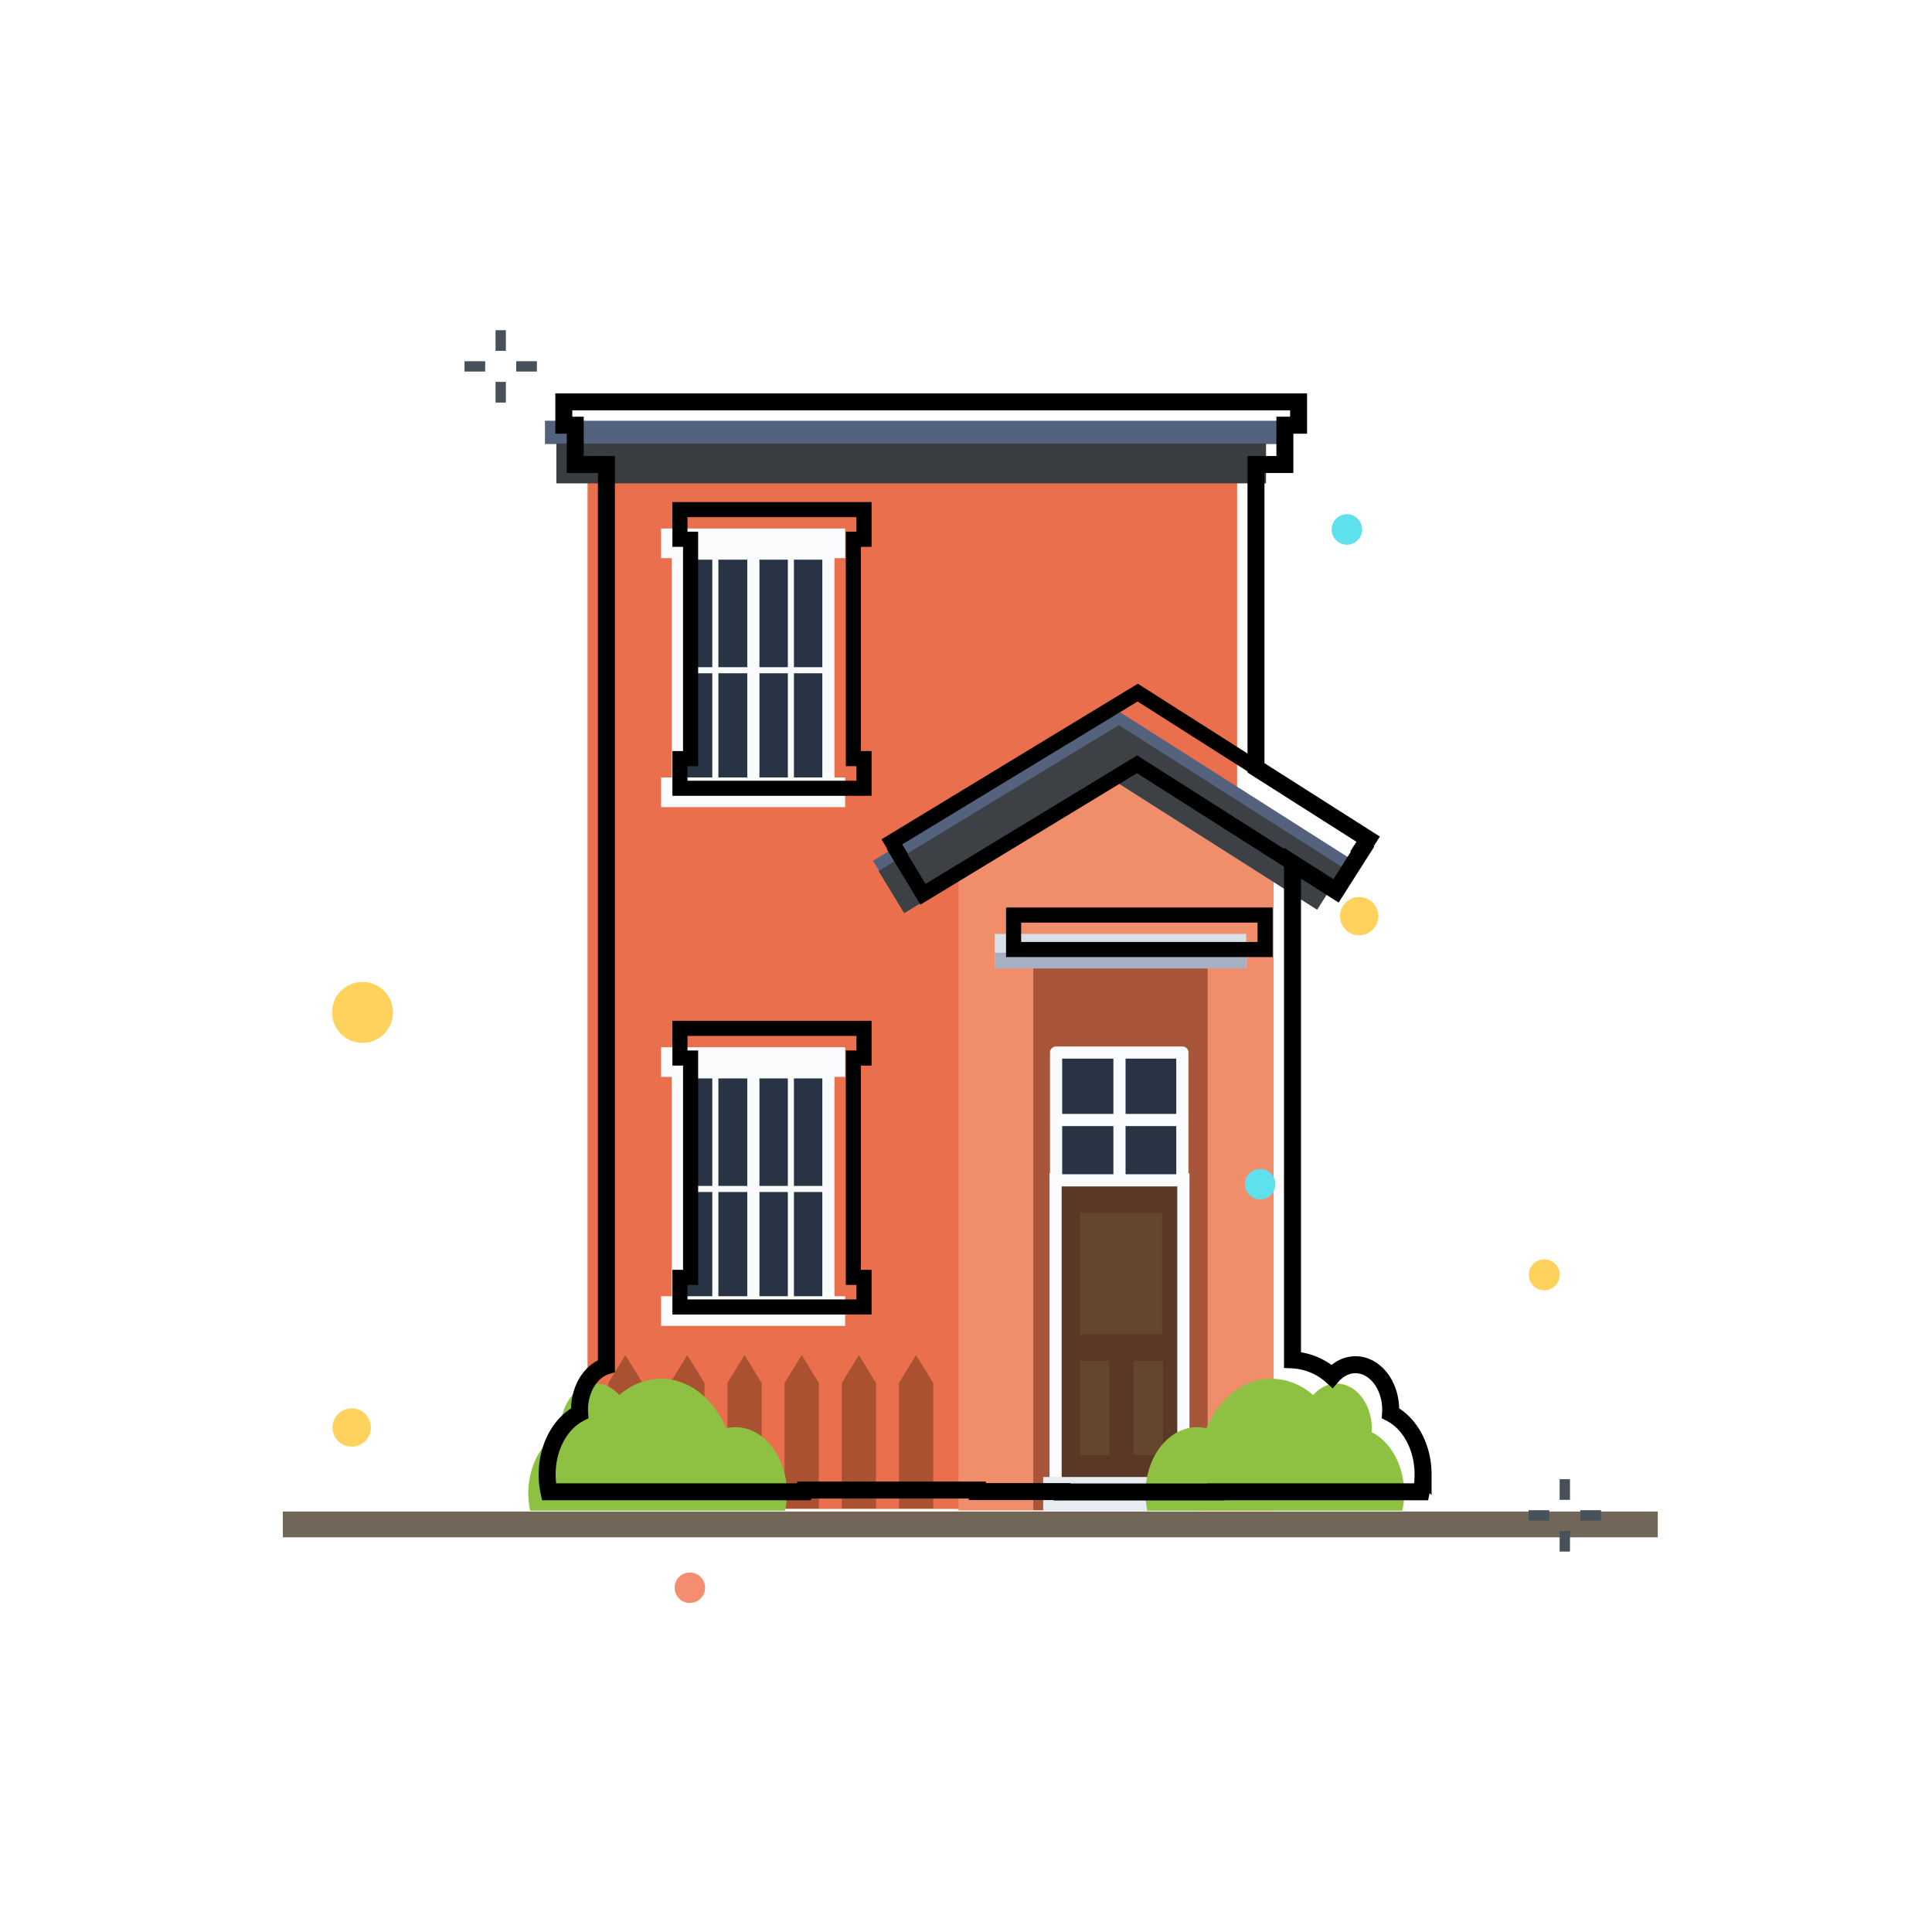 <?xml version="1.0" standalone="no"?><!DOCTYPE svg PUBLIC "-//W3C//DTD SVG 1.1//EN" "http://www.w3.org/Graphics/SVG/1.1/DTD/svg11.dtd"><svg xmlns="http://www.w3.org/2000/svg" xmlns:xlink="http://www.w3.org/1999/xlink" width="1024" height="1024" viewBox="0 0 1024 1024">
  <rect x="0" y="0" width="1024" height="1024" fill="#808080" stroke="none"/>
  <defs>
    <clipPath id="clip-线性橙色别墅">
      <rect width="1024" height="1024"/>
    </clipPath>
  </defs>
  <g id="线性橙色别墅" clip-path="url(#clip-线性橙色别墅)">
    <rect width="1024" height="1024" fill="#fff"/>
    <g id="组_3734" data-name="组 3734" transform="translate(-10.162)">
      <g id="组_3733" data-name="组 3733" transform="translate(150.081 23.522)">
        <rect id="矩形_3425" data-name="矩形 3425" width="344.286" height="561.177" transform="translate(171.495 215.066)" fill="#ea6f4d"/>
        <path id="路径_2060" data-name="路径 2060" d="M1022.549,1382.306H855.514V1036.752l85.155-49.8,81.88,49.8Z" transform="translate(-487.418 -605.255)" fill="#f08e6b"/>
        <rect id="矩形_3426" data-name="矩形 3426" width="389.438" height="12.363" transform="translate(148.919 199.478)" fill="#52627f"/>
        <path id="路径_2061" data-name="路径 2061" d="M864.764,1088.991l-16.737-27.571,130.316-79.111,122.142,77.678-17.306,27.212L977.947,1020.28Z" transform="translate(-525.255 -628.734)" fill="#54627d"/>
        <path id="路径_2062" data-name="路径 2062" d="M848.518,1060.816,975.874,983.5l119.14,75.769L1081,1081.3l-105.45-67.058-113.483,68.894Z" transform="translate(-522.776 -622.69)" fill="#3d4145"/>
        <rect id="矩形_3427" data-name="矩形 3427" width="92.454" height="288.181" transform="translate(407.738 488.667)" fill="#a95539"/>
        <rect id="矩形_3428" data-name="矩形 3428" width="133.307" height="18.276" transform="translate(387.312 471.466)" fill="#d9dfe6"/>
        <g id="组_2739" data-name="组 2739" transform="translate(416.339 598.321)">
          <rect id="矩形_3429" data-name="矩形 3429" width="67.728" height="162.333" transform="translate(3.224 3.226)" fill="#5b3825"/>
          <path id="路径_2063" data-name="路径 2063" d="M937.658,1191.52H863.482V1022.735h74.176Zm-67.728-6.448H931.21v-155.89H869.93Z" transform="translate(-863.482 -1022.735)" fill="#f9fbfc"/>
        </g>
        <g id="组_2740" data-name="组 2740" transform="translate(416.605 531.132)">
          <rect id="矩形_3430" data-name="矩形 3430" width="66.922" height="67.728" transform="translate(3.227 3.225)" fill="#283443"/>
          <path id="路径_2064" data-name="路径 2064" d="M933.676,1085.813H866.753a3.225,3.225,0,0,1-3.227-3.221v-67.728a3.226,3.226,0,0,1,3.227-3.227h66.923a3.226,3.226,0,0,1,3.227,3.227v67.728A3.225,3.225,0,0,1,933.676,1085.813Zm-63.7-6.448h60.469v-61.28H869.98Z" transform="translate(-863.526 -1011.637)" fill="#f9fbfc"/>
        </g>
        <rect id="矩形_3431" data-name="矩形 3431" width="43.54" height="64.503" transform="translate(432.464 619.286)" fill="#66452f"/>
        <rect id="矩形_3432" data-name="矩形 3432" width="15.588" height="49.99" transform="translate(432.464 697.765)" fill="#66452f"/>
        <rect id="矩形_3433" data-name="矩形 3433" width="15.588" height="49.99" transform="translate(460.953 697.765)" fill="#66452f"/>
        <rect id="矩形_3434" data-name="矩形 3434" width="81.435" height="17.94" transform="translate(412.979 759.311)" fill="#e8ebef"/>
        <rect id="矩形_3435" data-name="矩形 3435" width="6.45" height="66.383" transform="translate(450.202 535.701)" fill="#f9fbfc"/>
        <rect id="矩形_3436" data-name="矩形 3436" width="68.535" height="6.45" transform="translate(419.832 566.876)" fill="#f9fbfc"/>
        <g id="组_2742" data-name="组 2742" transform="translate(210.465 256.59)">
          <g id="组_2741" data-name="组 2741" transform="translate(5.643 10.076)">
            <rect id="矩形_3437" data-name="矩形 3437" width="79.823" height="122.556" transform="translate(3.227 3.228)" fill="#283443"/>
            <path id="路径_2065" data-name="路径 2065" d="M913.461,1096.963H833.636a3.226,3.226,0,0,1-3.227-3.227V971.181a3.23,3.23,0,0,1,3.227-3.227h79.825a3.224,3.224,0,0,1,3.221,3.227v122.555A3.22,3.22,0,0,1,913.461,1096.963Zm-76.6-6.448h73.371V974.408H836.863Z" transform="translate(-830.409 -967.954)" fill="#f9fbfc"/>
          </g>
          <rect id="矩形_3438" data-name="矩形 3438" width="97.561" height="15.723" fill="#f9fbfc"/>
          <rect id="矩形_3439" data-name="矩形 3439" width="97.561" height="15.723" transform="translate(0 131.963)" fill="#f9fbfc"/>
          <rect id="矩形_3440" data-name="矩形 3440" width="6.45" height="123.362" transform="translate(45.69 13.842)" fill="#f9fbfc"/>
          <rect id="矩形_3441" data-name="矩形 3441" width="3.225" height="123.362" transform="translate(27.145 13.842)" fill="#f9fbfc"/>
          <rect id="矩形_3442" data-name="矩形 3442" width="37.626" height="3.225" transform="translate(11.019 73.508)" fill="#f9fbfc"/>
          <rect id="矩形_3443" data-name="矩形 3443" width="3.225" height="123.362" transform="translate(67.19 13.842)" fill="#f9fbfc"/>
          <rect id="矩形_3444" data-name="矩形 3444" width="37.628" height="3.225" transform="translate(51.065 73.508)" fill="#f9fbfc"/>
        </g>
        <g id="组_2744" data-name="组 2744" transform="translate(210.465 531.535)">
          <g id="组_2743" data-name="组 2743" transform="translate(5.643 10.077)">
            <rect id="矩形_3445" data-name="矩形 3445" width="79.823" height="122.556" transform="translate(3.227 3.227)" fill="#283443"/>
            <path id="路径_2066" data-name="路径 2066" d="M913.461,1142.377H833.636a3.226,3.226,0,0,1-3.227-3.227V1016.595a3.23,3.23,0,0,1,3.227-3.227h79.825a3.224,3.224,0,0,1,3.221,3.227v122.556A3.22,3.22,0,0,1,913.461,1142.377Zm-76.6-6.454h73.371v-116.1H836.863Z" transform="translate(-830.409 -1013.368)" fill="#f9fbfc"/>
          </g>
          <rect id="矩形_3446" data-name="矩形 3446" width="97.561" height="15.723" fill="#f9fbfc"/>
          <rect id="矩形_3447" data-name="矩形 3447" width="97.561" height="15.723" transform="translate(0 131.962)" fill="#f9fbfc"/>
          <rect id="矩形_3448" data-name="矩形 3448" width="6.45" height="123.362" transform="translate(45.69 13.842)" fill="#f9fbfc"/>
          <rect id="矩形_3449" data-name="矩形 3449" width="3.225" height="123.362" transform="translate(27.145 13.842)" fill="#f9fbfc"/>
          <rect id="矩形_3450" data-name="矩形 3450" width="37.626" height="3.225" transform="translate(11.019 73.508)" fill="#f9fbfc"/>
          <rect id="矩形_3451" data-name="矩形 3451" width="3.225" height="123.362" transform="translate(67.19 13.842)" fill="#f9fbfc"/>
          <rect id="矩形_3452" data-name="矩形 3452" width="37.628" height="3.225" transform="translate(51.065 73.508)" fill="#f9fbfc"/>
        </g>
        <rect id="矩形_3453" data-name="矩形 3453" width="376.134" height="21.098" transform="translate(154.966 211.572)" fill="#393d40"/>
        <rect id="矩形_3454" data-name="矩形 3454" width="133.307" height="8.332" transform="translate(387.312 481.41)" fill="#a5b1c2"/>
        <g id="组_3283" data-name="组 3283" transform="translate(-488.02 -532.402)">
          <path id="路径_2826" data-name="路径 2826" d="M537.047,1308.4H518.886v-66.512l9.081-14.781,9.08,14.781Z" transform="translate(151.62)" fill="#aa5132"/>
          <path id="路径_2827" data-name="路径 2827" d="M544.588,1308.4H526.427v-66.512l9.08-14.781,9.08,14.781Z" transform="translate(176.89)" fill="#aa5132"/>
          <path id="路径_2828" data-name="路径 2828" d="M551.554,1308.4H533.393v-66.512l9.08-14.781,9.08,14.781Z" transform="translate(200.234)" fill="#aa5132"/>
          <path id="路径_2829" data-name="路径 2829" d="M558.52,1308.4h-18.16v-66.512l9.08-14.781,9.08,14.781Z" transform="translate(223.579)" fill="#aa5132"/>
          <path id="路径_2830" data-name="路径 2830" d="M565.486,1308.4H547.326v-66.512l9.08-14.781,9.08,14.781Z" transform="translate(246.924)" fill="#aa5132"/>
          <path id="路径_2831" data-name="路径 2831" d="M572.452,1308.4H554.292v-66.512l9.081-14.781,9.08,14.781Z" transform="translate(270.269)" fill="#aa5132"/>
        </g>
        <path id="联合_52" data-name="联合 52" d="M-5605.919-5734.893v-15.722h5.644v-116.239h-5.644v-15.724h97.562v15.724H-5514v116.239h5.646v15.722Zm115.277-241.092.243-.147-3.213-5.293,130.316-79.112,122.142,77.679-3.275,5.149.283.18-14.013,22.027-.28-.178-.021.033-105.185-66.889-113.446,68.872Zm-115.277-33.851v-15.724h5.644V-6141.8h-5.644v-15.724h97.562v15.724H-5514v116.238h5.646v15.724Z" transform="translate(5826.385 6404.112)" fill="none" stroke="#000" stroke-miterlimit="10" stroke-width="8"/>
        <rect id="矩形_5105" data-name="矩形 5105" width="133.307" height="18.276" transform="translate(397.312 461.466)" fill="none" stroke="#000" stroke-width="8"/>
      </g>
      <path id="路径_536" data-name="路径 536" d="M492.907,906.6a44.224,44.224,0,0,0,.975-9.143c0-14.756-7.14-27.349-17.227-32.474.04-.592.068-1.184.068-1.775,0-13.229-8.352-23.955-18.678-23.955-4.777,0-9.127,2.335-12.429,6.125a33.471,33.471,0,0,0-22.1-8.707c-14.892,0-27.849,10.61-34.541,26.254a22.075,22.075,0,0,0-4.833-.568c-15.112,0-27.369,15.712-27.369,35.1a45.06,45.06,0,0,0,.971,9.143Z" transform="translate(260.535 -105.915)" fill="#8ec042"/>
      <path id="路径_537" data-name="路径 537" d="M308.931,906.6a44.225,44.225,0,0,1-.971-9.143c0-14.756,7.136-27.349,17.227-32.474-.04-.592-.072-1.184-.072-1.775,0-13.229,8.351-23.955,18.682-23.955,4.773,0,9.123,2.335,12.425,6.125a33.471,33.471,0,0,1,22.1-8.707c14.892,0,27.849,10.61,34.545,26.254a22.017,22.017,0,0,1,4.833-.568c15.108,0,27.365,15.712,27.365,35.1a45.053,45.053,0,0,1-.968,9.143Z" transform="translate(-17.798 -105.915)" fill="#8ec042"/>
    </g>
    <rect id="矩形_3398" data-name="矩形 3398" width="728.761" height="13.67" transform="translate(149.886 801.144)" fill="#726658"/>
    <path id="联合_14" data-name="联合 14" d="M-5193.1-5532.226v-.2h-44.883v-.807h-91.7q-.087.46-.181.916h-135.167a44.281,44.281,0,0,1-.972-9.144c0-14.756,7.136-27.349,17.228-32.475-.04-.59-.072-1.184-.072-1.774,0-11.278,6.069-20.736,14.259-23.282v-477.816h-16.529v-20.828h-6.048V-6110h389.438v12.364h-7.256v20.828H-5090.3v160.775l59.449,37.809-3.277,5.149.285.181-14.012,22.027-.282-.179-.02.032-22.792-14.494v263.281a33.67,33.67,0,0,1,20.939,8.686c3.3-3.791,7.651-6.125,12.428-6.125,10.327,0,18.68,10.726,18.68,23.955,0,.591-.029,1.184-.069,1.774,10.087,5.126,17.228,17.718,17.228,32.475a44.146,44.146,0,0,1-.977,9.144h-108.947v.092Z" transform="translate(5756 6323)" fill="none" stroke="#000" stroke-width="9"/>
    <g id="组_3914" data-name="组 3914" transform="translate(-41 -29)">
      <g id="组_3913" data-name="组 3913" transform="translate(1356.278 -6168)">
        <path id="联合_44" data-name="联合 44" d="M-2441.278,82.148A10.148,10.148,0,0,1-2431.131,72a10.147,10.147,0,0,1,10.148,10.148A10.147,10.147,0,0,1-2431.131,92.3,10.148,10.148,0,0,1-2441.278,82.148Z" transform="translate(1836.252 6600.445)" fill="#ffd15d"/>
        <path id="联合_45" data-name="联合 45" d="M-2441.278,82.148A10.148,10.148,0,0,1-2431.131,72a10.147,10.147,0,0,1,10.148,10.148A10.147,10.147,0,0,1-2431.131,92.3,10.148,10.148,0,0,1-2441.278,82.148Z" transform="translate(1302.252 6871.445)" fill="#ffd15d"/>
        <path id="路径_4024" data-name="路径 4024" d="M854.612,221.76a8.208,8.208,0,1,0,8.208-8.208,8.208,8.208,0,0,0-8.208,8.208" transform="translate(-1359.601 6650.93)" fill="#ffd15d"/>
        <g id="组_3915" data-name="组 3915">
          <path id="路径_3994" data-name="路径 3994" d="M168.581,225.663a12.111,12.111,0,1,1-12.111-12.111,12.111,12.111,0,0,1,12.111,12.111" transform="translate(-1279.601 6507.93)" fill="#ffd15d"/>
          <path id="路径_3995" data-name="路径 3995" d="M156.47,241.81a16.148,16.148,0,1,1,16.148-16.148A16.148,16.148,0,0,1,156.47,241.81m0-24.221a8.074,8.074,0,1,0,8.074,8.074,8.074,8.074,0,0,0-8.074-8.074" transform="translate(-1279.601 6507.93)" fill="#ffd15d"/>
        </g>
        <path id="路径_3999" data-name="路径 3999" d="M324.89,722.6a8.074,8.074,0,1,0,8.074-8.074,8.074,8.074,0,0,0-8.074,8.074" transform="translate(-1282.601 6315.93)" fill="#f58e70"/>
        <path id="路径_4000" data-name="路径 4000" d="M696.284,294.694a8.074,8.074,0,1,1-8.074-8.074,8.074,8.074,0,0,1,8.074,8.074" transform="translate(-1289.601 6182.93)" fill="#5fe0ed"/>
        <path id="路径_4027" data-name="路径 4027" d="M696.284,294.694a8.074,8.074,0,1,1-8.074-8.074,8.074,8.074,0,0,1,8.074,8.074" transform="translate(-1335.601 6529.93)" fill="#5fe0ed"/>
        <path id="路径_4022" data-name="路径 4022" d="M300.965,157.07h5.481v10.963h-5.481Zm0,27.406h5.481v10.963h-5.481Zm10.963-10.963H322.89v5.481H311.927Zm-27.406,0h10.963v5.481H284.521Z" transform="translate(-1353.601 6214.93)" fill="#48515a"/>
        <path id="路径_4023" data-name="路径 4023" d="M300.965,157.07h5.481v10.963h-5.481Zm0,27.406h5.481v10.963h-5.481Zm10.963-10.963H322.89v5.481H311.927Zm-27.406,0h10.963v5.481H284.521Z" transform="translate(-789.601 6823.93)" fill="#48515a"/>
      </g>
    </g>
  </g>
</svg>
